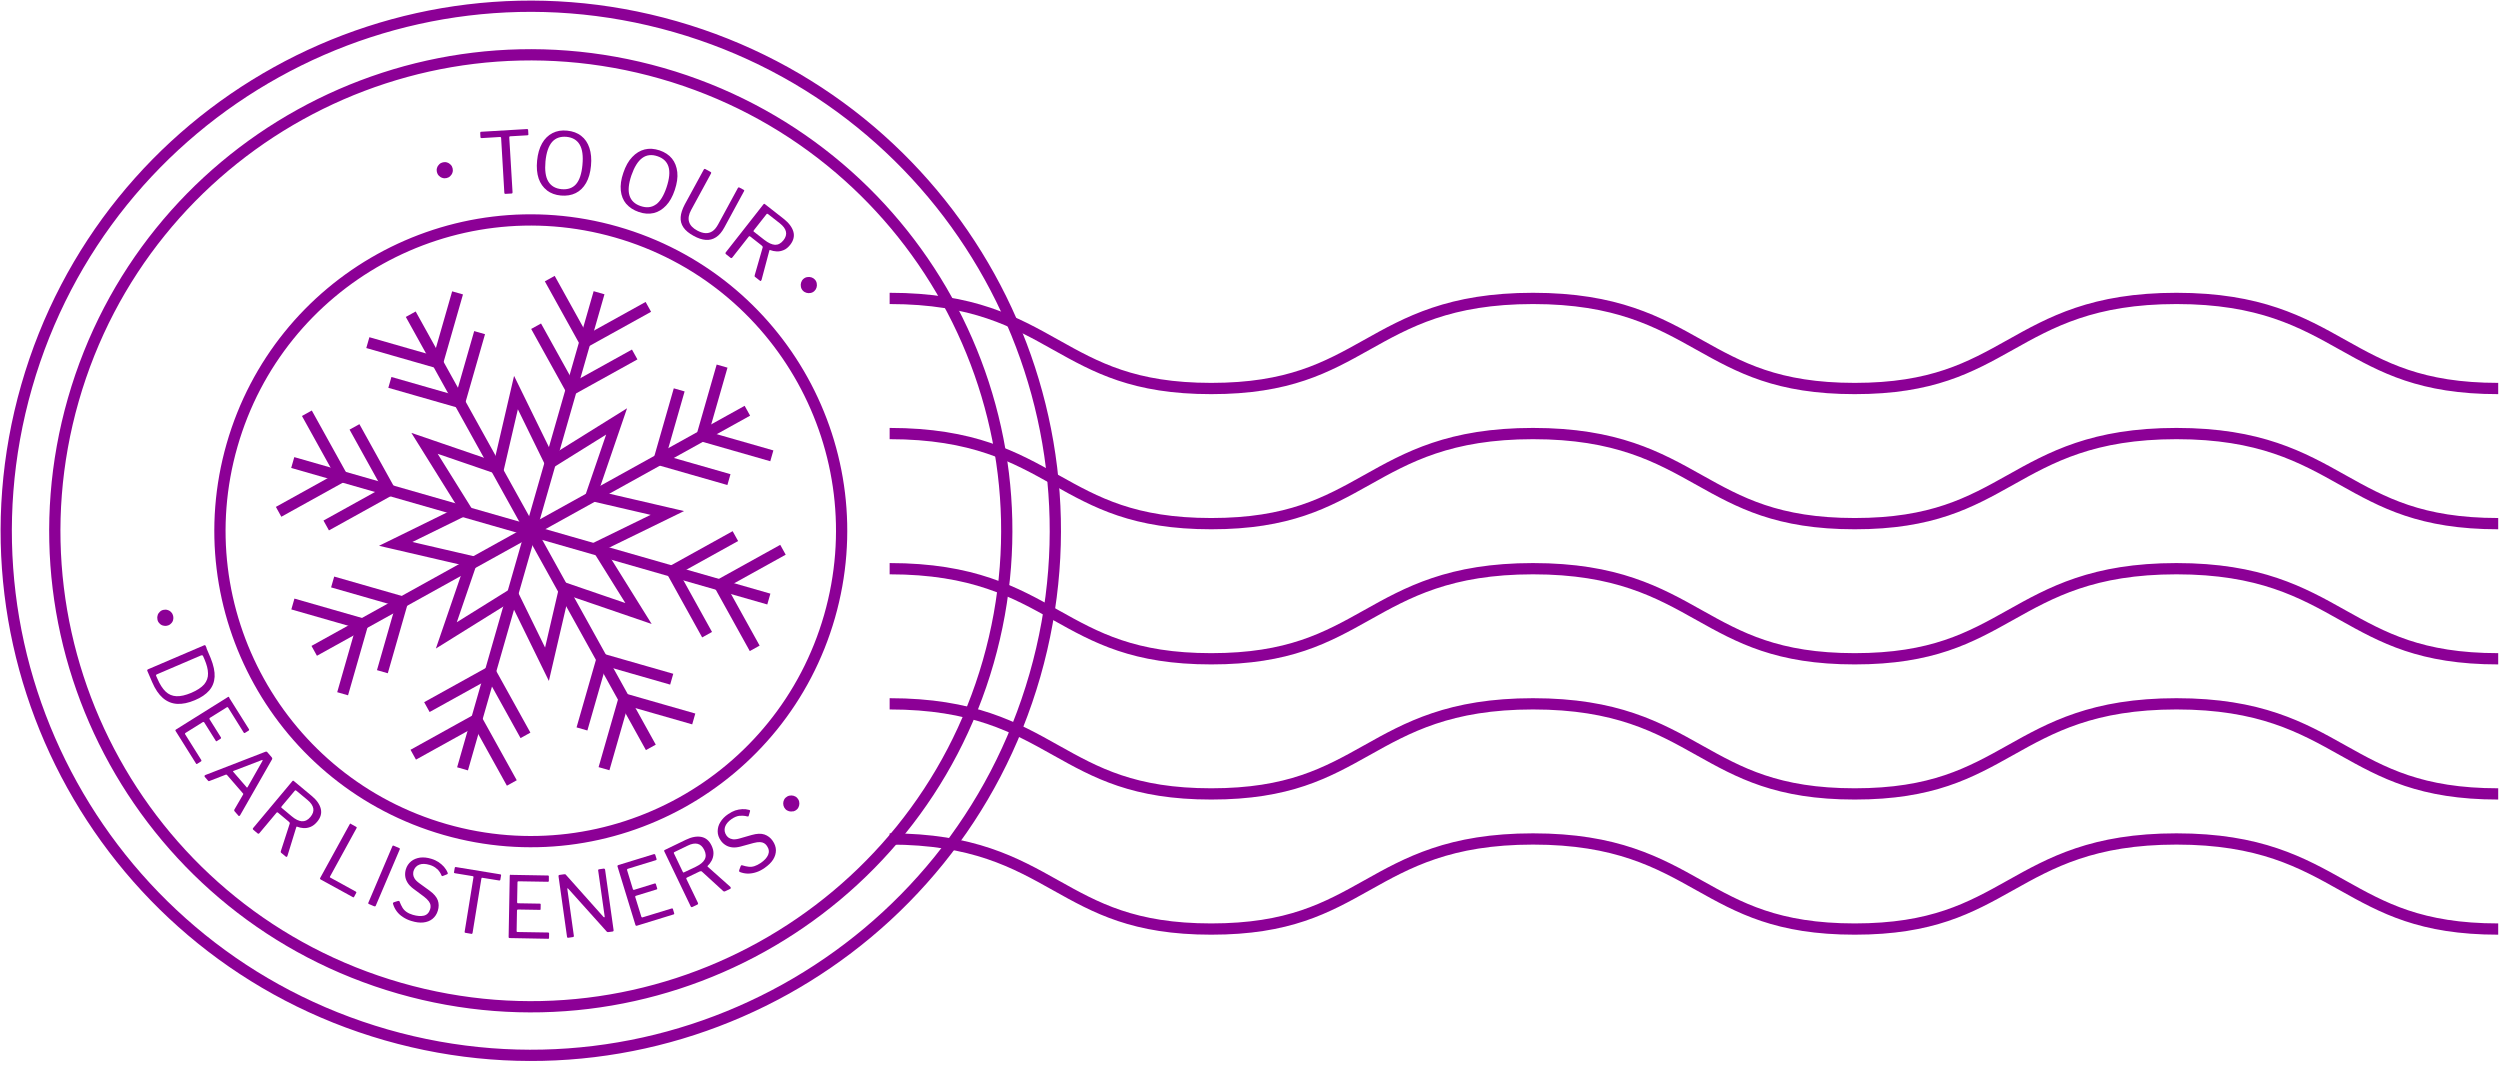 <?xml version="1.0" encoding="UTF-8"?>
<svg width="222px" height="95px" viewBox="0 0 222 95" version="1.1" xmlns="http://www.w3.org/2000/svg" xmlns:xlink="http://www.w3.org/1999/xlink">
    <!-- Generator: Sketch 48.2 (47327) - http://www.bohemiancoding.com/sketch -->
    <title>v</title>
    <desc>Created with Sketch.</desc>
    <defs></defs>
    <g id="Page-1" stroke="none" stroke-width="1" fill="none" fill-rule="evenodd">
        <g id="sello">
            <g id="Group" transform="translate(79, 26)" stroke="#8C0096">
                <path d="M0,0.5 C7.4,0.5 11.15,2.6 14.77,4.63 C18.33,6.62 21.68,8.5 28.56,8.5 C35.44,8.5 38.8,6.62 42.36,4.63 C45.98,2.6 49.73,0.5 57.13,0.5 C64.53,0.5 68.28,2.6 71.9,4.63 C75.46,6.62 78.82,8.5 85.7,8.5 C92.58,8.5 95.94,6.62 99.5,4.63 C103.12,2.6 106.87,0.5 114.27,0.5 C121.67,0.5 125.42,2.6 129.04,4.63 C132.6,6.62 135.96,8.5 142.84,8.5" id="Shape"></path>
                <path d="M0,12.5 C7.4,12.5 11.15,14.6 14.77,16.63 C18.33,18.62 21.68,20.5 28.56,20.5 C35.44,20.5 38.8,18.62 42.36,16.63 C45.98,14.6 49.73,12.5 57.13,12.5 C64.53,12.5 68.28,14.6 71.9,16.63 C75.46,18.62 78.82,20.5 85.7,20.5 C92.58,20.5 95.94,18.62 99.5,16.63 C103.12,14.6 106.87,12.5 114.27,12.5 C121.67,12.5 125.42,14.6 129.04,16.63 C132.6,18.62 135.96,20.5 142.84,20.5" id="Shape"></path>
                <path d="M0,24.5 C7.4,24.5 11.15,26.6 14.77,28.63 C18.33,30.62 21.68,32.5 28.56,32.5 C35.44,32.5 38.8,30.62 42.36,28.63 C45.98,26.6 49.73,24.5 57.13,24.5 C64.53,24.5 68.28,26.6 71.9,28.63 C75.46,30.62 78.82,32.5 85.7,32.5 C92.58,32.5 95.94,30.62 99.5,28.63 C103.12,26.6 106.87,24.5 114.27,24.5 C121.67,24.5 125.42,26.6 129.04,28.63 C132.6,30.62 135.96,32.5 142.84,32.5" id="Shape"></path>
                <path d="M0,36.5 C7.4,36.5 11.15,38.6 14.77,40.63 C18.33,42.62 21.68,44.5 28.56,44.5 C35.44,44.5 38.8,42.62 42.36,40.63 C45.98,38.6 49.73,36.5 57.13,36.5 C64.53,36.5 68.28,38.6 71.9,40.63 C75.46,42.62 78.82,44.5 85.7,44.5 C92.58,44.5 95.94,42.62 99.5,40.63 C103.12,38.6 106.87,36.5 114.27,36.5 C121.67,36.5 125.42,38.6 129.04,40.63 C132.6,42.62 135.96,44.5 142.84,44.5" id="Shape"></path>
                <path d="M0,48.5 C7.4,48.5 11.15,50.6 14.77,52.63 C18.33,54.62 21.68,56.5 28.56,56.5 C35.44,56.5 38.8,54.62 42.36,52.63 C45.98,50.6 49.73,48.5 57.13,48.5 C64.53,48.5 68.28,50.6 71.9,52.63 C75.46,54.62 78.82,56.5 85.7,56.5 C92.58,56.5 95.94,54.62 99.5,52.63 C103.12,50.6 106.87,48.5 114.27,48.5 C121.67,48.5 125.42,50.6 129.04,52.63 C132.6,54.62 135.96,56.5 142.84,56.5" id="Shape"></path>
            </g>
            <g id="Group">
                <path d="M34.298,91.899 C59.021,98.988 84.81,84.693 91.899,59.97 C98.988,35.247 84.693,9.459 59.97,2.369 C35.248,-4.72 9.459,9.575 2.369,34.298 C-4.72,59.021 9.575,84.81 34.298,91.899 Z" id="Shape" stroke="#8C0096"></path>
                <path d="M35.487,87.754 C57.92,94.187 81.321,81.216 87.754,58.782 C94.187,36.348 81.216,12.947 58.782,6.514 C36.348,0.082 12.947,13.053 6.514,35.487 C0.082,57.92 13.053,81.321 35.487,87.754 Z" id="Shape" stroke="#8C0096"></path>
                <path d="M39.281,15.797 C39.156,15.761 39.052,15.687 38.969,15.6 C38.878,15.511 38.822,15.396 38.794,15.272 C38.767,15.147 38.767,15.022 38.811,14.9 C38.847,14.776 38.922,14.671 39.008,14.588 C39.097,14.497 39.212,14.441 39.337,14.414 C39.461,14.386 39.587,14.386 39.709,14.431 C39.833,14.466 39.929,14.539 40.02,14.627 C40.111,14.716 40.168,14.831 40.195,14.956 C40.222,15.08 40.222,15.206 40.178,15.328 C40.142,15.452 40.068,15.556 39.981,15.639 C39.892,15.73 39.777,15.787 39.653,15.814 C39.528,15.841 39.403,15.841 39.281,15.797 Z" id="Shape" fill="#8C0096" fill-rule="nonzero"></path>
                <path d="M42.648,11.783 C42.648,11.783 42.659,11.742 42.664,11.725 C42.669,11.709 42.699,11.699 42.734,11.7 L46.804,11.459 C46.804,11.459 46.857,11.465 46.871,11.478 C46.885,11.491 46.897,11.512 46.898,11.54 L46.92,11.932 C46.925,11.978 46.899,12.007 46.834,12.015 L45.301,12.104 C45.246,12.107 45.22,12.135 45.222,12.19 L45.515,17.082 C45.515,17.145 45.486,17.182 45.432,17.184 L44.885,17.216 C44.822,17.215 44.794,17.189 44.785,17.124 L44.499,12.242 C44.496,12.188 44.468,12.162 44.413,12.164 L42.761,12.264 C42.698,12.264 42.67,12.238 42.665,12.192 L42.643,11.8 L42.648,11.783 Z" id="Shape" fill="#8C0096" fill-rule="nonzero"></path>
                <path d="M48.565,16.898 C48.226,16.64 47.985,16.292 47.832,15.854 C47.682,15.407 47.635,14.882 47.694,14.271 C47.753,13.66 47.9,13.146 48.136,12.729 C48.372,12.312 48.682,12.015 49.061,11.819 C49.44,11.623 49.874,11.55 50.37,11.602 C50.858,11.653 51.274,11.799 51.61,12.066 C51.948,12.324 52.187,12.68 52.337,13.126 C52.487,13.573 52.54,14.109 52.479,14.728 C52.421,15.339 52.276,15.845 52.042,16.253 C51.808,16.662 51.499,16.959 51.122,17.147 C50.745,17.335 50.303,17.405 49.813,17.364 C49.322,17.322 48.901,17.165 48.562,16.906 L48.565,16.898 Z M51.151,16.357 C51.458,16.005 51.647,15.44 51.72,14.654 C51.798,13.851 51.718,13.254 51.477,12.844 C51.235,12.434 50.852,12.207 50.312,12.151 C49.769,12.103 49.341,12.249 49.023,12.607 C48.714,12.967 48.512,13.546 48.437,14.34 C48.366,15.119 48.446,15.716 48.69,16.117 C48.933,16.519 49.325,16.748 49.876,16.799 C50.418,16.846 50.846,16.7 51.151,16.357 Z" id="Shape" fill="#8C0096" fill-rule="nonzero"></path>
                <path d="M55.603,18.1 C55.33,17.77 55.174,17.376 55.127,16.914 C55.08,16.452 55.15,15.925 55.352,15.346 C55.546,14.764 55.807,14.292 56.139,13.947 C56.463,13.601 56.833,13.375 57.248,13.27 C57.664,13.165 58.102,13.201 58.57,13.353 C59.036,13.513 59.406,13.754 59.671,14.081 C59.936,14.408 60.09,14.811 60.143,15.284 C60.196,15.757 60.117,16.281 59.921,16.871 C59.727,17.453 59.469,17.917 59.147,18.255 C58.826,18.593 58.464,18.822 58.051,18.919 C57.637,19.015 57.197,18.988 56.723,18.825 C56.258,18.665 55.887,18.424 55.611,18.102 L55.603,18.1 Z M58.251,18.159 C58.624,17.89 58.941,17.38 59.19,16.635 C59.444,15.873 59.503,15.262 59.364,14.809 C59.224,14.357 58.9,14.048 58.385,13.874 C57.87,13.699 57.416,13.748 57.03,14.032 C56.643,14.316 56.327,14.827 56.064,15.586 C55.815,16.331 55.761,16.925 55.902,17.369 C56.044,17.814 56.374,18.133 56.9,18.302 C57.415,18.476 57.869,18.427 58.242,18.157 L58.251,18.159 Z" id="Shape" fill="#8C0096" fill-rule="nonzero"></path>
                <path d="M63.58,21.069 C63.303,21.25 63.004,21.326 62.67,21.302 C62.336,21.277 61.984,21.159 61.604,20.951 C61.185,20.723 60.879,20.474 60.69,20.196 C60.501,19.917 60.417,19.615 60.443,19.273 C60.467,18.939 60.593,18.562 60.81,18.149 L62.494,15.061 C62.53,14.999 62.57,14.984 62.626,15.009 L63.107,15.273 C63.16,15.306 63.167,15.344 63.142,15.399 L61.38,18.635 C61.157,19.038 61.098,19.398 61.19,19.702 C61.282,20.007 61.523,20.264 61.919,20.476 C62.176,20.613 62.423,20.692 62.644,20.702 C62.874,20.714 63.079,20.656 63.267,20.531 C63.456,20.406 63.624,20.194 63.776,19.914 L65.525,16.693 C65.558,16.639 65.599,16.624 65.646,16.647 L66.043,16.859 C66.09,16.882 66.103,16.93 66.072,16.975 L64.323,20.197 C64.111,20.593 63.867,20.882 63.59,21.063 L63.58,21.069 Z" id="Shape" fill="#8C0096" fill-rule="nonzero"></path>
                <path d="M67.588,24.955 C67.588,24.955 67.523,24.963 67.495,24.937 L67.054,24.595 C67.009,24.564 66.996,24.516 67.015,24.45 L67.726,21.971 C67.743,21.913 67.707,21.849 67.626,21.79 L66.615,20.997 C66.615,20.997 66.561,20.964 66.54,20.976 C66.519,20.988 66.5,20.991 66.484,21.014 L65.029,22.866 C64.975,22.931 64.92,22.934 64.855,22.879 L64.468,22.571 C64.468,22.571 64.419,22.521 64.418,22.494 C64.425,22.469 64.43,22.452 64.44,22.419 L67.79,18.15 C67.834,18.09 67.88,18.086 67.923,18.125 L69.586,19.427 C70.055,19.795 70.339,20.181 70.451,20.572 C70.563,20.963 70.468,21.358 70.17,21.739 C69.989,21.965 69.799,22.126 69.587,22.209 C69.372,22.299 69.164,22.338 68.961,22.325 C68.759,22.312 68.563,22.274 68.394,22.207 C68.355,22.187 68.336,22.191 68.319,22.249 L67.625,24.858 C67.625,24.858 67.598,24.922 67.56,24.929 L67.588,24.955 Z M68.824,21.739 C69.1,21.746 69.343,21.618 69.566,21.341 C69.776,21.079 69.852,20.813 69.79,20.562 C69.736,20.313 69.553,20.073 69.254,19.834 L68.206,19.014 C68.147,18.97 68.103,18.966 68.072,19.011 L66.943,20.446 C66.902,20.497 66.898,20.54 66.935,20.569 L67.881,21.307 C68.233,21.578 68.543,21.721 68.824,21.739 Z" id="Shape" fill="#8C0096" fill-rule="nonzero"></path>
                <path d="M71.12,25.465 C71.093,25.341 71.101,25.218 71.137,25.093 C71.173,24.969 71.239,24.862 71.336,24.774 C71.434,24.685 71.549,24.628 71.671,24.609 C71.795,24.582 71.918,24.59 72.043,24.626 C72.167,24.662 72.273,24.728 72.362,24.826 C72.451,24.923 72.508,25.038 72.526,25.16 C72.554,25.284 72.545,25.407 72.51,25.532 C72.474,25.656 72.407,25.762 72.31,25.851 C72.213,25.94 72.098,25.997 71.976,26.016 C71.852,26.043 71.728,26.034 71.604,25.999 C71.48,25.963 71.373,25.897 71.284,25.799 C71.196,25.702 71.139,25.587 71.12,25.465 Z" id="Shape" fill="#8C0096" fill-rule="nonzero"></path>
                <path d="M13.994,54.641 C14.03,54.517 14.094,54.419 14.191,54.33 C14.28,54.239 14.387,54.18 14.52,54.155 C14.644,54.128 14.77,54.128 14.892,54.172 C15.016,54.208 15.122,54.274 15.203,54.369 C15.294,54.458 15.351,54.573 15.378,54.697 C15.405,54.822 15.405,54.947 15.369,55.072 C15.334,55.196 15.267,55.302 15.172,55.383 C15.083,55.474 14.977,55.533 14.844,55.558 C14.717,55.593 14.594,55.585 14.47,55.549 C14.345,55.514 14.239,55.447 14.158,55.352 C14.067,55.263 14.008,55.157 13.983,55.024 C13.956,54.9 13.956,54.774 14,54.652 L13.994,54.641 Z" id="Shape" fill="#8C0096" fill-rule="nonzero"></path>
                <path d="M18.339,57.574 C18.382,57.676 18.43,57.788 18.479,57.901 C18.525,58.022 18.573,58.134 18.618,58.228 C18.663,58.322 18.694,58.402 18.709,58.442 C18.965,59.081 19.084,59.636 19.058,60.103 C19.029,60.58 18.869,60.982 18.575,61.32 C18.281,61.657 17.856,61.948 17.306,62.176 C16.725,62.422 16.2,62.532 15.723,62.503 C15.247,62.474 14.831,62.3 14.457,61.978 C14.091,61.658 13.776,61.191 13.513,60.577 L13.082,59.574 C13.055,59.513 13.078,59.465 13.15,59.432 L18.12,57.305 C18.12,57.305 18.179,57.286 18.204,57.293 C18.229,57.3 18.249,57.324 18.265,57.364 C18.282,57.396 18.307,57.466 18.352,57.56 L18.339,57.574 Z M17.885,58.188 L13.896,59.897 C13.896,59.897 13.833,59.96 13.863,60.013 L13.977,60.27 C14.192,60.772 14.441,61.157 14.708,61.413 C14.976,61.669 15.304,61.808 15.667,61.823 C16.039,61.84 16.472,61.739 16.981,61.527 C17.512,61.302 17.892,61.043 18.131,60.771 C18.365,60.488 18.485,60.163 18.472,59.801 C18.47,59.432 18.357,59.014 18.153,58.534 L18.017,58.226 C18.017,58.226 17.952,58.172 17.891,58.199 L17.885,58.188 Z" id="Shape" fill="#8C0096" fill-rule="nonzero"></path>
                <path d="M20.343,61.943 L22.117,64.767 C22.117,64.767 22.131,64.842 22.086,64.874 L21.759,65.077 C21.706,65.106 21.664,65.094 21.634,65.041 L20.264,62.845 C20.226,62.789 20.184,62.777 20.139,62.809 L18.632,63.749 C18.632,63.749 18.577,63.814 18.601,63.857 L19.623,65.487 C19.623,65.487 19.643,65.573 19.592,65.595 L19.252,65.811 C19.252,65.811 19.22,65.829 19.203,65.824 C19.186,65.819 19.17,65.814 19.154,65.774 L18.133,64.144 C18.133,64.144 18.067,64.09 18.025,64.114 L16.461,65.092 C16.461,65.092 16.409,65.148 16.433,65.191 L17.879,67.499 C17.879,67.499 17.902,67.577 17.857,67.609 L17.517,67.826 C17.517,67.826 17.474,67.849 17.457,67.844 C17.441,67.84 17.416,67.832 17.407,67.803 L15.597,64.916 C15.559,64.86 15.573,64.81 15.637,64.775 L20.229,61.902 C20.285,61.864 20.337,61.87 20.366,61.923 L20.343,61.943 Z" id="Shape" fill="#8C0096" fill-rule="nonzero"></path>
                <path d="M18.165,68.882 C18.165,68.882 18.196,68.837 18.236,68.821 L23.574,66.754 C23.574,66.754 23.642,66.738 23.667,66.745 C23.692,66.752 23.725,66.762 23.748,66.804 L24.125,67.244 C24.185,67.315 24.193,67.38 24.147,67.448 L21.317,72.405 C21.317,72.405 21.278,72.448 21.248,72.457 C21.219,72.467 21.194,72.46 21.174,72.436 L20.829,72.041 C20.789,71.994 20.785,71.947 20.807,71.9 L21.588,70.554 C21.588,70.554 21.6,70.512 21.602,70.504 C21.607,70.488 21.593,70.475 21.573,70.451 L20.157,68.816 C20.157,68.816 20.098,68.772 20.058,68.787 L18.594,69.355 C18.594,69.355 18.554,69.37 18.538,69.365 C18.521,69.361 18.496,69.353 18.47,69.319 L18.18,68.985 C18.18,68.985 18.157,68.942 18.164,68.917 L18.165,68.882 Z M21.882,69.903 C21.922,69.95 21.96,69.943 21.996,69.881 L23.304,67.574 C23.318,67.524 23.325,67.499 23.319,67.489 C23.313,67.478 23.278,67.477 23.235,67.5 L20.745,68.455 C20.686,68.474 20.677,68.507 20.719,68.546 L21.899,69.907 L21.882,69.903 Z" id="Shape" fill="#8C0096" fill-rule="nonzero"></path>
                <path d="M25.473,76.091 C25.473,76.091 25.408,76.099 25.387,76.075 L24.966,75.73 C24.924,75.691 24.919,75.645 24.936,75.587 L25.727,73.14 C25.743,73.082 25.716,73.021 25.643,72.964 L24.68,72.158 C24.68,72.158 24.627,72.125 24.606,72.137 C24.589,72.132 24.566,72.152 24.55,72.175 L23.036,73.984 C22.981,74.049 22.927,74.051 22.862,73.996 L22.494,73.684 C22.494,73.684 22.445,73.635 22.444,73.607 C22.451,73.582 22.456,73.566 22.474,73.535 L25.954,69.375 C25.998,69.316 26.044,69.311 26.087,69.35 L27.68,70.677 C28.13,71.048 28.395,71.438 28.488,71.833 C28.581,72.227 28.472,72.609 28.16,72.977 C27.97,73.2 27.775,73.351 27.562,73.433 C27.35,73.516 27.144,73.547 26.942,73.534 C26.739,73.52 26.554,73.476 26.385,73.41 C26.354,73.392 26.327,73.393 26.31,73.451 L25.519,76.023 C25.519,76.023 25.483,76.085 25.454,76.094 L25.473,76.091 Z M26.82,72.924 C27.094,72.94 27.345,72.815 27.566,72.546 C27.784,72.286 27.866,72.031 27.82,71.785 C27.774,71.538 27.611,71.294 27.322,71.05 L26.315,70.214 C26.264,70.172 26.22,70.169 26.181,70.211 L25.009,71.607 C24.968,71.658 24.964,71.701 25.001,71.73 L25.898,72.481 C26.229,72.764 26.538,72.906 26.81,72.93 L26.82,72.924 Z" id="Shape" fill="#8C0096" fill-rule="nonzero"></path>
                <path d="M31.165,73.166 L31.629,73.424 C31.683,73.457 31.69,73.495 31.656,73.549 L29.306,77.836 C29.283,77.883 29.284,77.91 29.34,77.935 L31.595,79.174 C31.649,79.207 31.658,79.237 31.636,79.284 L31.443,79.642 C31.443,79.642 31.415,79.679 31.396,79.682 C31.377,79.686 31.35,79.687 31.329,79.663 L28.476,78.1 C28.476,78.1 28.425,78.059 28.413,78.037 C28.41,78.019 28.419,77.985 28.437,77.955 L31.047,73.203 C31.082,73.142 31.122,73.126 31.178,73.151 L31.165,73.166 Z" id="Shape" fill="#8C0096" fill-rule="nonzero"></path>
                <path d="M35.449,75.309 C35.507,75.326 35.52,75.374 35.492,75.438 L33.378,80.403 C33.364,80.453 33.338,80.481 33.31,80.482 C33.281,80.492 33.248,80.482 33.206,80.47 L32.775,80.284 C32.734,80.272 32.714,80.248 32.702,80.227 C32.69,80.206 32.697,80.181 32.717,80.142 L34.837,75.16 C34.855,75.094 34.907,75.073 34.962,75.098 L35.449,75.309 Z" id="Shape" fill="#8C0096" fill-rule="nonzero"></path>
                <path d="M38.823,77.183 C38.663,77.02 38.434,76.883 38.143,76.799 C37.787,76.697 37.486,76.683 37.234,76.781 C36.981,76.879 36.809,77.072 36.72,77.351 C36.699,77.426 36.689,77.522 36.691,77.639 C36.696,77.748 36.732,77.875 36.811,78.005 C36.89,78.136 37.021,78.272 37.221,78.419 L38.142,79.087 C38.528,79.368 38.77,79.652 38.875,79.943 C38.98,80.233 38.98,80.547 38.879,80.868 C38.788,81.183 38.621,81.422 38.4,81.601 C38.178,81.779 37.906,81.881 37.591,81.916 C37.276,81.951 36.922,81.904 36.526,81.781 C36.245,81.701 35.994,81.575 35.775,81.431 C35.556,81.288 35.371,81.118 35.229,80.925 C35.087,80.732 34.977,80.521 34.904,80.275 C34.889,80.235 34.89,80.2 34.905,80.177 C34.912,80.152 34.955,80.129 34.995,80.113 L35.31,80.015 C35.367,80.005 35.405,79.998 35.43,80.005 C35.455,80.012 35.475,80.035 35.484,80.065 C35.561,80.266 35.645,80.443 35.736,80.595 C35.827,80.746 35.944,80.87 36.094,80.975 C36.243,81.081 36.432,81.171 36.664,81.238 C37.038,81.345 37.361,81.375 37.639,81.311 C37.909,81.245 38.098,81.057 38.199,80.736 C38.235,80.611 38.249,80.499 38.228,80.385 C38.215,80.274 38.16,80.151 38.076,80.037 C37.986,79.912 37.853,79.784 37.663,79.631 L36.702,78.916 C36.474,78.743 36.294,78.557 36.179,78.362 C36.064,78.168 35.996,77.969 35.98,77.776 C35.963,77.583 35.982,77.391 36.035,77.208 C36.123,76.902 36.29,76.663 36.511,76.484 C36.733,76.305 36.996,76.201 37.305,76.155 C37.612,76.118 37.944,76.15 38.306,76.263 C38.547,76.332 38.759,76.438 38.941,76.553 C39.121,76.676 39.279,76.811 39.423,76.969 C39.557,77.124 39.669,77.299 39.748,77.493 C39.76,77.514 39.769,77.544 39.762,77.569 C39.755,77.593 39.748,77.618 39.708,77.634 L39.302,77.796 C39.302,77.796 39.256,77.8 39.242,77.787 C39.225,77.782 39.216,77.753 39.192,77.71 C39.113,77.517 38.999,77.35 38.834,77.177 L38.823,77.183 Z" id="Shape" fill="#8C0096" fill-rule="nonzero"></path>
                <path d="M40.382,77.064 C40.382,77.064 40.394,77.023 40.407,77.009 C40.42,76.995 40.447,76.993 40.483,76.995 L44.425,77.641 C44.425,77.641 44.474,77.655 44.486,77.676 C44.498,77.697 44.502,77.716 44.494,77.741 L44.429,78.126 C44.414,78.176 44.391,78.196 44.33,78.188 L42.838,77.948 C42.788,77.934 42.754,77.96 42.748,78.012 L41.963,82.847 C41.944,82.913 41.918,82.941 41.86,82.925 L41.329,82.835 C41.271,82.819 41.245,82.784 41.262,82.726 L42.044,77.9 C42.059,77.85 42.033,77.816 41.983,77.802 L40.389,77.542 C40.331,77.525 40.302,77.499 40.317,77.449 L40.382,77.064 Z" id="Shape" fill="#8C0096" fill-rule="nonzero"></path>
                <path d="M45.335,77.686 L48.665,77.744 C48.717,77.75 48.74,77.766 48.74,77.828 L48.737,78.213 C48.737,78.276 48.711,78.304 48.64,78.302 L46.05,78.259 C45.988,78.259 45.953,78.285 45.953,78.348 L45.919,80.124 C45.922,80.178 45.948,80.213 46.002,80.21 L47.931,80.243 C47.985,80.24 48.014,80.267 48.014,80.329 L48.006,80.731 C48.006,80.731 47.997,80.764 47.992,80.781 C47.987,80.797 47.96,80.798 47.924,80.797 L45.996,80.765 C45.941,80.767 45.915,80.795 45.909,80.847 L45.876,82.686 C45.878,82.74 45.898,82.764 45.953,82.762 L48.676,82.807 C48.73,82.805 48.759,82.831 48.761,82.885 L48.754,83.287 C48.754,83.287 48.742,83.328 48.737,83.345 C48.732,83.361 48.703,83.371 48.678,83.364 L45.269,83.301 C45.197,83.299 45.161,83.27 45.166,83.191 L45.265,77.774 C45.268,77.703 45.296,77.666 45.359,77.666 L45.335,77.686 Z" id="Shape" fill="#8C0096" fill-rule="nonzero"></path>
                <path d="M53.637,77.142 C53.694,77.132 53.72,77.166 53.731,77.223 L54.49,82.617 C54.49,82.617 54.484,82.669 54.471,82.683 C54.458,82.698 54.437,82.709 54.407,82.719 L54.043,82.767 C54.043,82.767 53.989,82.769 53.961,82.77 C53.937,82.763 53.912,82.756 53.883,82.73 L50.456,78.913 C50.456,78.913 50.406,78.871 50.395,78.877 C50.384,78.883 50.379,78.9 50.378,78.935 L50.959,83.103 C50.968,83.168 50.931,83.202 50.874,83.213 L50.462,83.274 C50.397,83.282 50.36,83.254 50.352,83.189 L49.596,77.814 C49.588,77.749 49.619,77.704 49.676,77.693 L50.096,77.634 C50.096,77.634 50.161,77.626 50.186,77.633 C50.211,77.64 50.234,77.656 50.26,77.69 L53.593,81.427 C53.593,81.427 53.652,81.471 53.676,81.451 C53.697,81.439 53.705,81.414 53.695,81.384 L53.117,77.298 C53.107,77.241 53.135,77.205 53.192,77.194 L53.623,77.129 L53.637,77.142 Z" id="Shape" fill="#8C0096" fill-rule="nonzero"></path>
                <path d="M54.896,76.821 L58.083,75.842 C58.083,75.842 58.163,75.847 58.184,75.898 L58.301,76.272 C58.32,76.332 58.291,76.368 58.232,76.387 L55.753,77.148 C55.694,77.167 55.674,77.206 55.684,77.263 L56.202,78.963 C56.223,79.014 56.254,79.032 56.302,79.019 L58.142,78.452 C58.191,78.439 58.23,78.459 58.243,78.508 L58.358,78.891 C58.358,78.891 58.365,78.928 58.36,78.945 C58.355,78.962 58.334,78.973 58.304,78.983 L56.464,79.55 C56.413,79.571 56.395,79.602 56.408,79.65 L56.953,81.412 C56.953,81.412 56.996,81.479 57.045,81.466 L59.651,80.67 C59.699,80.657 59.741,80.669 59.754,80.717 L59.868,81.1 C59.868,81.1 59.873,81.146 59.868,81.163 C59.863,81.179 59.842,81.191 59.812,81.201 L56.555,82.204 C56.487,82.221 56.448,82.201 56.424,82.131 L54.839,76.957 C54.814,76.888 54.834,76.849 54.894,76.83 L54.896,76.821 Z" id="Shape" fill="#8C0096" fill-rule="nonzero"></path>
                <path d="M64.901,78.847 C64.901,78.847 64.885,78.905 64.853,78.923 L64.363,79.159 C64.363,79.159 64.26,79.174 64.22,79.127 L62.322,77.39 C62.28,77.351 62.206,77.357 62.126,77.387 L60.992,77.932 C60.992,77.932 60.947,77.964 60.942,77.981 C60.937,77.997 60.941,78.016 60.95,78.046 L61.974,80.17 C62.007,80.242 61.99,80.3 61.918,80.333 L61.482,80.54 C61.482,80.54 61.423,80.559 61.398,80.552 C61.373,80.545 61.361,80.523 61.341,80.5 L58.993,75.61 C58.966,75.548 58.969,75.504 59.031,75.477 L60.895,74.576 C61.417,74.322 61.88,74.24 62.279,74.318 C62.678,74.397 62.981,74.654 63.188,75.09 C63.311,75.35 63.368,75.59 63.356,75.82 C63.344,76.05 63.287,76.249 63.191,76.428 C63.094,76.606 62.978,76.761 62.844,76.885 C62.81,76.91 62.813,76.93 62.848,76.966 L64.856,78.753 C64.856,78.753 64.894,78.809 64.893,78.845 L64.901,78.847 Z M62.577,76.314 C62.709,76.074 62.691,75.791 62.539,75.478 C62.392,75.176 62.193,74.993 61.95,74.933 C61.708,74.872 61.415,74.923 61.081,75.087 L59.904,75.656 C59.842,75.683 59.822,75.722 59.843,75.773 L60.629,77.415 C60.656,77.477 60.695,77.497 60.729,77.471 L61.789,76.968 C62.184,76.776 62.443,76.563 62.575,76.323 L62.577,76.314 Z" id="Shape" fill="#8C0096" fill-rule="nonzero"></path>
                <path d="M65.68,72.44 C65.449,72.464 65.204,72.564 64.958,72.736 C64.656,72.945 64.461,73.185 64.379,73.44 C64.305,73.697 64.341,73.949 64.512,74.196 C64.556,74.262 64.627,74.328 64.715,74.397 C64.805,74.459 64.927,74.503 65.081,74.529 C65.229,74.545 65.422,74.528 65.656,74.461 L66.751,74.147 C67.21,74.018 67.583,74 67.885,74.104 C68.179,74.207 68.43,74.395 68.619,74.674 C68.802,74.942 68.895,75.21 68.902,75.5 C68.901,75.786 68.822,76.06 68.656,76.326 C68.49,76.593 68.231,76.841 67.894,77.076 C67.647,77.248 67.404,77.376 67.148,77.455 C66.901,77.536 66.657,77.574 66.414,77.576 C66.173,77.57 65.934,77.528 65.709,77.437 C65.668,77.425 65.648,77.401 65.638,77.372 C65.629,77.342 65.63,77.306 65.644,77.257 L65.759,76.949 C65.776,76.891 65.802,76.862 65.826,76.842 C65.847,76.831 65.874,76.829 65.908,76.839 C66.115,76.898 66.305,76.953 66.472,76.965 C66.645,76.988 66.811,76.972 66.989,76.916 C67.167,76.859 67.346,76.767 67.556,76.63 C67.879,76.408 68.101,76.167 68.21,75.911 C68.319,75.655 68.289,75.386 68.105,75.119 C68.036,75.018 67.945,74.929 67.852,74.876 C67.751,74.82 67.627,74.784 67.485,74.779 C67.335,74.772 67.147,74.799 66.915,74.858 L65.766,75.174 C65.485,75.246 65.235,75.273 65.01,75.245 C64.785,75.216 64.588,75.151 64.423,75.04 C64.255,74.938 64.115,74.8 64.007,74.643 C63.822,74.384 63.731,74.106 63.73,73.828 C63.731,73.541 63.801,73.265 63.965,73.007 C64.12,72.747 64.353,72.499 64.663,72.293 C64.876,72.147 65.076,72.043 65.286,71.969 C65.493,71.902 65.701,71.863 65.911,71.852 C66.121,71.84 66.321,71.862 66.52,71.919 C66.545,71.926 66.57,71.933 66.59,71.957 C66.612,71.972 66.614,71.999 66.602,72.041 L66.48,72.464 C66.48,72.464 66.452,72.5 66.433,72.504 C66.416,72.499 66.387,72.508 66.345,72.497 C66.146,72.44 65.936,72.424 65.704,72.447 L65.68,72.44 Z" id="Shape" fill="#8C0096" fill-rule="nonzero"></path>
                <path d="M70.431,72.044 C70.307,72.072 70.181,72.071 70.065,72.038 C69.941,72.002 69.832,71.944 69.743,71.847 C69.654,71.75 69.595,71.643 69.568,71.519 C69.541,71.394 69.541,71.269 69.574,71.153 C69.61,71.028 69.668,70.919 69.766,70.831 C69.863,70.742 69.969,70.683 70.094,70.656 C70.218,70.629 70.344,70.629 70.468,70.664 C70.592,70.7 70.701,70.758 70.79,70.855 C70.879,70.953 70.938,71.059 70.965,71.184 C70.992,71.308 70.992,71.434 70.956,71.558 C70.921,71.682 70.863,71.791 70.765,71.88 C70.668,71.969 70.561,72.028 70.437,72.055 L70.431,72.044 Z" id="Shape" fill="#8C0096" fill-rule="nonzero"></path>
                <path d="M39.528,73.662 C54.178,77.862 69.461,69.391 73.662,54.741 C77.863,40.09 69.391,24.808 54.741,20.607 C40.09,16.406 24.808,24.877 20.607,39.528 C16.406,54.178 24.877,69.46 39.528,73.662 Z" id="Shape" stroke="#8C0096"></path>
                <path d="M53.196,25.995 L47.134,47.134" id="Shape" stroke="#8C0096"></path>
                <polyline id="Shape" stroke="#8C0096" points="47.606 28.968 50.728 34.6 56.361 31.478"></polyline>
                <polyline id="Shape" stroke="#8C0096" points="48.819 24.74 51.941 30.372 57.573 27.25"></polyline>
                <path d="M66.367,36.474 L47.134,47.134" id="Shape" stroke="#8C0096"></path>
                <polyline id="Shape" stroke="#8C0096" points="60.313 34.621 58.537 40.814 64.73 42.589"></polyline>
                <polyline id="Shape" stroke="#8C0096" points="64.121 32.51 62.345 38.703 68.538 40.478"></polyline>
                <path d="M68.273,53.196 L47.134,47.134" id="Shape" stroke="#8C0096"></path>
                <polyline id="Shape" stroke="#8C0096" points="65.301 47.606 59.669 50.728 62.79 56.36"></polyline>
                <polyline id="Shape" stroke="#8C0096" points="69.528 48.819 63.896 51.941 67.018 57.573"></polyline>
                <path d="M57.795,66.367 L47.134,47.134" id="Shape" stroke="#8C0096"></path>
                <polyline id="Shape" stroke="#8C0096" points="59.648 60.313 53.455 58.537 51.679 64.73"></polyline>
                <polyline id="Shape" stroke="#8C0096" points="61.605 63.843 55.412 62.068 53.636 68.26"></polyline>
                <path d="M41.073,68.273 L47.134,47.134" id="Shape" stroke="#8C0096"></path>
                <polyline id="Shape" stroke="#8C0096" points="46.662 65.3 43.54 59.668 37.908 62.79"></polyline>
                <polyline id="Shape" stroke="#8C0096" points="45.45 69.528 42.328 63.896 36.696 67.018"></polyline>
                <path d="M27.902,57.795 L47.134,47.134" id="Shape" stroke="#8C0096"></path>
                <polyline id="Shape" stroke="#8C0096" points="33.956 59.647 35.731 53.455 29.539 51.679"></polyline>
                <polyline id="Shape" stroke="#8C0096" points="30.425 61.605 32.201 55.412 26.008 53.636"></polyline>
                <path d="M25.995,41.073 L47.134,47.134" id="Shape" stroke="#8C0096"></path>
                <polyline id="Shape" stroke="#8C0096" points="28.968 46.662 34.6 43.54 31.478 37.908"></polyline>
                <polyline id="Shape" stroke="#8C0096" points="24.74 45.45 30.372 42.328 27.25 36.696"></polyline>
                <path d="M36.474,27.902 L47.134,47.134" id="Shape" stroke="#8C0096"></path>
                <polyline id="Shape" stroke="#8C0096" points="34.621 33.956 40.813 35.731 42.589 29.539"></polyline>
                <polyline id="Shape" stroke="#8C0096" points="32.664 30.425 38.856 32.201 40.632 26.008"></polyline>
                <polygon id="Shape" stroke="#8C0096" points="48.867 41.091 54.754 37.423 52.506 43.983 59.26 45.551 53.032 48.592 56.7 54.48 50.141 52.231 48.572 58.985 45.523 52.755 39.635 56.422 41.884 49.863 35.138 48.297 41.36 45.245 37.698 39.369 44.249 41.615 45.818 34.861"></polygon>
            </g>
        </g>
        <g id="v"></g>
    </g>
</svg>